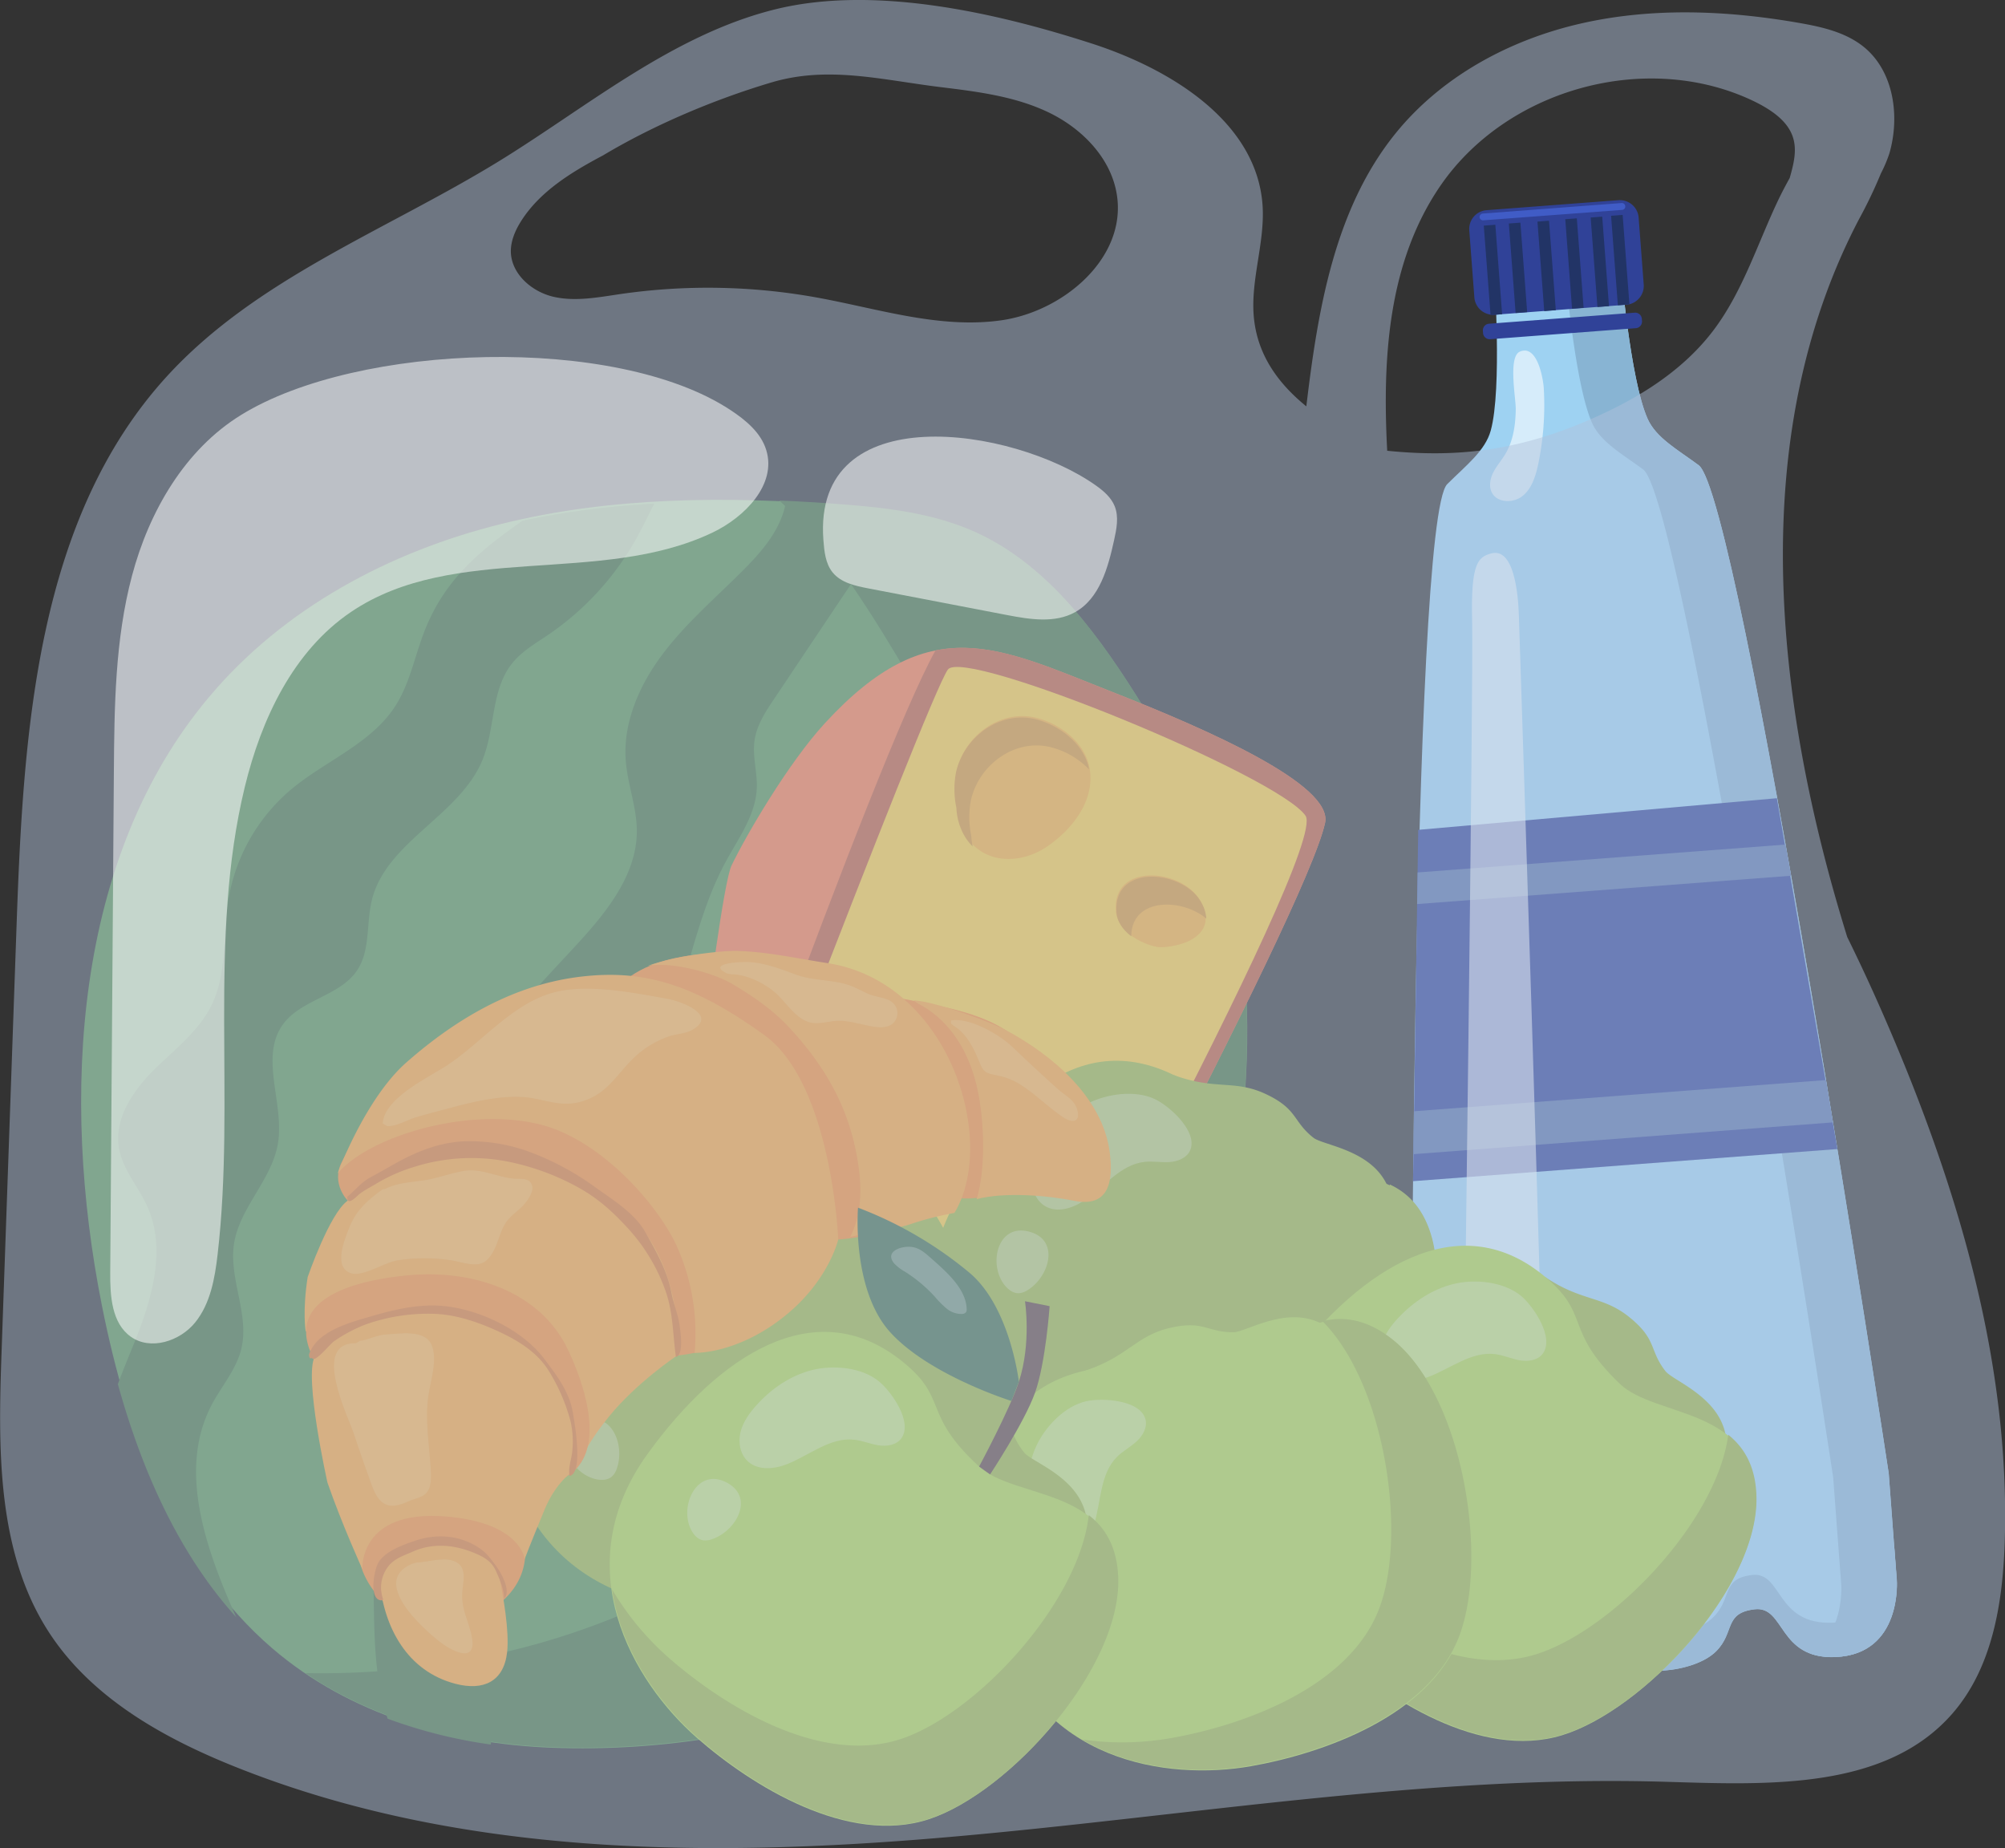<svg id="Layer_2" data-name="Layer 2" xmlns="http://www.w3.org/2000/svg" viewBox="0 0 750.69 691.87"><rect x="0" y="0" width="750.69" height="691.87" fill="#333333" stroke="none"/><defs><style>.cls-1{fill:#568e4c;}.cls-2{fill:#45703d;}.cls-3{fill:#f37745;}.cls-4{fill:#bc5937;}.cls-5{fill:#f5c740;}.cls-6{fill:#f4aa34;}.cls-7{fill:#d69230;}.cls-8{fill:#9ed2f2;}.cls-9{fill:#88b4d3;}.cls-10{fill:#304298;}.cls-11{fill:#223466;}.cls-12{fill:#405cc6;}.cls-13,.cls-16,.cls-25{fill:#fff;}.cls-13{opacity:0.58;}.cls-14{fill:#5974aa;}.cls-15{fill:#9ab240;}.cls-16{opacity:0.27;}.cls-17{fill:#add14a;}.cls-18{fill:#f5892f;}.cls-19{fill:#f7a037;}.cls-20{fill:#db772c;}.cls-21{fill:#fff3ae;opacity:0.2;}.cls-22{fill:#60443e;}.cls-23{fill:#436b49;}.cls-24{fill:#b2c1db;opacity:0.47;}.cls-25{opacity:0.54;}</style></defs><path class="cls-1" d="M368.25,771.82c-37.46-1.42-75.61-12.28-104.65-37.22-36.27-31.13-54.22-80.17-63.8-128.39-15.58-78.39-10.34-167.7,40.08-227.68C268,345,307.84,324,349.2,313.71s84.41-10.42,126.79-7.22c17.62,1.33,35.54,3.32,51.7,10.81,27.28,12.63,46.16,39.17,62.41,65.46,13,21.07,25.35,43,32,67.17,9.27,33.54,7.13,69.33,3.14,104C620.6,594.46,613,636,591.19,669.76,542.83,744.51,450.17,774.94,368.25,771.82Z" transform="translate(-161.66 -117.52)"/><path class="cls-2" d="M622,449.67c-6.67-24.14-19-46.09-32-67.16-16.26-26.29-35.14-52.83-62.41-65.46-16.17-7.49-34.09-9.48-51.7-10.81q-11.22-.86-22.49-1.34c15.43,13.69,27.78,31.78,38.9,49.77,13,21.07,25.34,43,32,67.16,9.27,33.55,7.14,69.34,3.15,104-4.66,40.52-12.25,82.09-34.07,115.82C446.13,714.72,356.55,745.44,276,743.89c27,18.21,59.82,26.46,92.1,27.68,81.92,3.12,174.59-27.31,223-102.06,21.82-33.74,29.41-75.3,34.07-115.82C629.15,519,631.28,483.22,622,449.67Z" transform="translate(-161.66 -117.52)"/><path class="cls-2" d="M265.71,545.67c2.52-15-7-32.26,1.85-44.59,6.79-9.42,21.41-10.65,27.84-20.33,5-7.54,3.33-17.56,5.51-26.35,5.44-21.91,32.91-31.54,41.42-52.45,4.78-11.72,3.13-26.09,11-36,3.63-4.58,8.84-7.55,13.66-10.83a106.14,106.14,0,0,0,32.82-35.81c2.41-4.31,4.54-8.83,6.82-13.23a322.47,322.47,0,0,0-49.32,6.36c-15.46,10.92-29.53,21.8-37.27,42.79-3.3,9-5.21,18.59-10.38,26.62-9.1,14.14-26.24,20.49-39.11,31.3a68.77,68.77,0,0,0-23.45,41.6c-2,13-.39,27-6.13,38.88-4.81,9.94-14.05,16.82-21.86,24.62s-14.76,18.22-12.9,29.1c1.39,8.08,7.35,14.54,10.68,22,7,15.72,1.8,34-4.6,50-2.17,5.39-4.47,10.85-6.5,16.36,9,32.34,22.73,63.34,44.29,87.22-11.26-25.42-22-55-9.17-79.47,3.7-7,9.24-13.27,11.11-21,3.09-12.8-4.67-26.08-2.77-39.11C251.25,569.73,263.41,559.29,265.71,545.67Z" transform="translate(-161.66 -117.52)"/><path class="cls-2" d="M398.09,528c19.44-25.09,20.17-60,35.32-87.93,4.79-8.82,11.18-17.43,11.6-27.46.25-5.93-1.67-11.88-.86-17.76s4.13-10.87,7.38-15.72l41-61.25c1.75-2.63,3.52-5.37,5.18-8.18-7.44-1.18-15-1.87-22.48-2.44q-9.71-.74-19.45-1.19a27.9,27.9,0,0,1-.89,3.52c-2.94,8.89-9.52,16-16.19,22.61-10.1,10-20.9,19.35-29.35,30.75s-14.49,25.3-13.39,39.45c.69,8.82,4.11,17.34,4.14,26.19,0,16.16-11,30-21.92,41.92-14.32,15.61-29.73,30.78-39.19,49.75-13.23,26.52-13.42,57.61-23.07,85.64-5.44,15.81-13.92,30.76-16.32,47.31-2.1,14.54.64,29.28,1.48,43.94,1.2,21.17-.89,44.52,5.72,63.8a184.79,184.79,0,0,0,38.58,9.67,49.25,49.25,0,0,0,1-9.77c.55-29.69-11.92-58.94-8.32-88.41,2.65-21.78,13.9-41.76,16.9-63.49,1.64-11.94.81-24.41,5.06-35.69C367,554.68,385.93,543.7,398.09,528Z" transform="translate(-161.66 -117.52)"/><path class="cls-3" d="M470.47,388.3c-13.62,14.82-29.33,41.66-34.91,53.22s-23.94,179.67-23.94,179.67l6.05,2.16L530,670.73l5,2.21S650.42,459.42,657.77,425.61c3.11-14.28-43.73-34.9-79.56-49C535.12,359.67,509.8,345.53,470.47,388.3Z" transform="translate(-161.66 -117.52)"/><path class="cls-4" d="M530,670.73l5,2.21S650.42,459.42,657.77,425.61c3.11-14.28-43.73-34.9-79.56-49-26.31-10.35-46-19.65-66.29-15.59-23,41.21-100.3,260.16-100.3,260.16l6.05,2.16Z" transform="translate(-161.66 -117.52)"/><path class="cls-5" d="M416.42,622.8,530,670.73S659.3,435.8,650.46,422.9c-10.15-14.8-127.87-63.21-133.92-54.7C508.62,379.34,416.42,622.8,416.42,622.8Z" transform="translate(-161.66 -117.52)"/><path class="cls-6" d="M514.72,599.58c-13.42.63-30.26,15.34-22.14,29.8a14.6,14.6,0,0,0,4,4.43c4.94,11.17,27.36,3.57,32.78-4,3.87-5.42,6.38-15,4.53-21.43C531.61,600.51,521.75,599.24,514.72,599.58Z" transform="translate(-161.66 -117.52)"/><path class="cls-6" d="M478.78,513.08a33.85,33.85,0,0,0,3.49,21.19c2.11,4.14,7.25,11.17,12.53,11.06,2.91.57,6.12-.24,9.47-3,12.07-10,12.79-36.08,1.71-46.91C493.5,483.18,480.6,501.23,478.78,513.08Z" transform="translate(-161.66 -117.52)"/><path class="cls-6" d="M579.46,458.87c.65,7.05,9.2,12,15.37,13.14,3,.57,11.32-.84,14.9-4.08,3.5-2.78,4.77-7.24,1.27-13.33C604.08,442.58,577.74,440.28,579.46,458.87Z" transform="translate(-161.66 -117.52)"/><path class="cls-6" d="M549.93,386.31c-13.49-3.48-27,6.4-30.07,19.7a33.73,33.73,0,0,0,.11,13.42,23.4,23.4,0,0,0,2.75,10c6.48,11.72,20.76,12,31,5,9.66-6.56,18.39-17.81,15.75-30.05C567.6,395.46,558.72,388.58,549.93,386.31Z" transform="translate(-161.66 -117.52)"/><path class="cls-6" d="M526.85,586.78c5.33,1.32,8.15-.37,9.32-3.34,5.6-5.72,1.53-19.84-3.1-24.48C521.78,547.65,507.14,581.9,526.85,586.78Z" transform="translate(-161.66 -117.52)"/><path class="cls-6" d="M454.6,592.06c5.33,15.37,36.75,2.22,25.58-14.69C470.47,562.67,444.48,580.05,454.6,592.06Z" transform="translate(-161.66 -117.52)"/><path class="cls-7" d="M514.72,599.58c-13.42.63-30.26,15.34-22.14,29.8a14.13,14.13,0,0,0,3.53,4c-1.13-12.1,12.76-22.85,24.18-23.39,4.49-.21,10.11.22,14.19,2.6a17.53,17.53,0,0,0-.6-4.27C531.61,600.51,521.75,599.24,514.72,599.58Z" transform="translate(-161.66 -117.52)"/><path class="cls-7" d="M478.78,513.08a33.85,33.85,0,0,0,3.49,21.19,31.32,31.32,0,0,0,3.35,5.15,33.56,33.56,0,0,1-1.26-15.88c1.82-11.84,14.72-29.9,27.2-17.69.26.25.5.52.74.78A25.45,25.45,0,0,0,506,495.39C493.5,483.18,480.6,501.23,478.78,513.08Z" transform="translate(-161.66 -117.52)"/><path class="cls-7" d="M579.72,459.35c.32,3.48,2.57,6.43,5.5,8.68.08-14.45,18.78-14.45,28.1-6.61a13.83,13.83,0,0,0-2.07-6.35C604.34,443.06,578,440.75,579.72,459.35Z" transform="translate(-161.66 -117.52)"/><path class="cls-7" d="M549.69,386.85c-13.49-3.49-27,6.39-30.07,19.7a33.69,33.69,0,0,0,.12,13.41,23.08,23.08,0,0,0,2.75,10,19.31,19.31,0,0,0,3.36,4.47,25.19,25.19,0,0,1-.53-4A33.69,33.69,0,0,1,525.2,417c3.06-13.31,16.58-23.19,30.07-19.7a30.51,30.51,0,0,1,14.14,8.25l-.12-.64C567.36,396,558.48,389.12,549.69,386.85Z" transform="translate(-161.66 -117.52)"/><path class="cls-7" d="M522.74,585.15c-.49-10.41,7.93-22.45,15.26-16.24-1.06-4.1-3-7.88-5-9.88C522.66,548.62,509.44,576.77,522.74,585.15Z" transform="translate(-161.66 -117.52)"/><path class="cls-7" d="M455,592.38a9.6,9.6,0,0,0,3.27,4.62c-.13-9.57,15.43-18.88,24.68-12.23a13.12,13.12,0,0,0-2.38-7.08C470.87,563,444.87,580.37,455,592.38Z" transform="translate(-161.66 -117.52)"/><path class="cls-6" d="M582.65,518.74c-7.53.66-15.71,5.56-18.84,12.35-2.58,5.58-1.26,8.71,1.69,10.13,1.36,2.13,4.08,3.64,7.94,3.53,7.32-.19,17.52-4.43,20.89-11.18C598.74,524.75,591.38,518,582.65,518.74Z" transform="translate(-161.66 -117.52)"/><path class="cls-7" d="M583,519.17c-7.52.66-15.7,5.56-18.83,12.34-2.58,5.59-1.27,8.71,1.69,10.14a6.94,6.94,0,0,0,.87,1.09,14.89,14.89,0,0,1,1.28-4c3.13-6.78,11.31-11.69,18.84-12.35a13.52,13.52,0,0,1,9.15,2.36C595.88,522.65,589.85,518.57,583,519.17Z" transform="translate(-161.66 -117.52)"/><path class="cls-8" d="M797.61,291.65c-8.11-6-15.89-10.23-19.08-17.37-6.56-14.7-10.12-57.67-10.12-57.67l-47.29,3.58s3,43-1.32,58.54c-2.08,7.54-9.13,12.93-16.25,20C689.8,311.85,690,682.59,690,682.59l3,40s2.09,27.66,26.85,25c21.74-2.3,15.81-21.87,27.46-22.23s8.5,7.44,16.6,13.38c9.47,7,31.92,5.25,40.24-3,7.11-7.09,2.81-14.33,14.39-15.73s8.65,18.84,30.49,17.85c24.88-1.13,22.78-28.79,22.78-28.79l-3-40S813.18,302.5,797.61,291.65Z" transform="translate(-161.66 -117.52)"/><path class="cls-9" d="M848.09,725c-21.84,1-18.91-19.25-30.49-17.85s-7.28,8.63-14.39,15.73c-8.32,8.29-30.77,10-40.24,3-8.1-5.94-4.94-13.73-16.6-13.37s-5.72,19.92-27.46,22.23c-24.76,2.63-26.85-25-26.85-25l1,12.82s2.09,27.66,26.85,25c21.74-2.3,15.81-21.87,27.46-22.23s8.5,7.44,16.6,13.38c9.47,7,31.92,5.25,40.24-3,7.11-7.09,2.81-14.33,14.39-15.73s8.65,18.84,30.49,17.85c24.88-1.13,22.78-28.79,22.78-28.79l-1-12.82S873,723.91,848.09,725Z" transform="translate(-161.66 -117.52)"/><path class="cls-9" d="M797.61,291.65c-8.11-6-15.89-10.23-19.08-17.37-6.56-14.7-10.12-57.67-10.12-57.67l-20.79,1.57s3.56,43,10.12,57.67c3.19,7.15,11,11.42,19.08,17.38,15.57,10.85,71.2,377.4,71.2,377.4l3,40s1.41,18.55-11.74,25.89a24.1,24.1,0,0,0,9.75,1.33c24.88-1.13,22.78-28.79,22.78-28.79l-3-40S813.18,302.5,797.61,291.65Z" transform="translate(-161.66 -117.52)"/><path class="cls-10" d="M770.56,231.61l-49.31,3.74a7.07,7.07,0,0,1-7.58-6.51l-1.9-25.06a7.06,7.06,0,0,1,6.52-7.58l49.31-3.74a7.07,7.07,0,0,1,7.58,6.51l1.9,25.06A7.07,7.07,0,0,1,770.56,231.61Z" transform="translate(-161.66 -117.52)"/><path class="cls-10" d="M774.15,240.38l-54.55,4.13a2.49,2.49,0,0,1-2.67-2.29l-.06-.84a2.48,2.48,0,0,1,2.29-2.67l54.55-4.13a2.49,2.49,0,0,1,2.67,2.29l.06.84A2.49,2.49,0,0,1,774.15,240.38Z" transform="translate(-161.66 -117.52)"/><rect class="cls-11" x="718.47" y="201.74" width="4.34" height="33.6" transform="translate(-176.11 -62.45) rotate(-4.33)"/><rect class="cls-11" x="727.83" y="201.04" width="4.34" height="33.6" transform="translate(-176.01 -61.84) rotate(-4.33)"/><rect class="cls-11" x="738.57" y="200.22" width="4.34" height="33.6" transform="translate(-175.94 -60.93) rotate(-4.33)"/><rect class="cls-11" x="748.96" y="199.43" width="4.34" height="33.6" transform="translate(-175.83 -60.25) rotate(-4.33)"/><rect class="cls-11" x="758.49" y="198.71" width="4.34" height="33.6" transform="translate(-175.77 -59.44) rotate(-4.33)"/><rect class="cls-11" x="766.11" y="198.14" width="4.34" height="33.6" transform="translate(-175.68 -58.96) rotate(-4.33)"/><path class="cls-12" d="M769.06,196.09,717,200a1.27,1.27,0,0,1-1.36-1.17h0a1.26,1.26,0,0,1,1.17-1.36l52-3.94a1.27,1.27,0,0,1,1.36,1.17h0A1.26,1.26,0,0,1,769.06,196.09Z" transform="translate(-161.66 -117.52)"/><path class="cls-13" d="M729.17,270.67c-.07,5.89-.94,12-4,17-1.38,2.27-3.17,4.28-4.38,6.65s-1.77,5.29-.54,7.64c2,3.84,7.9,4,11.32,1.36s4.89-7.1,5.86-11.33a108.28,108.28,0,0,0,2.24-29c-.16-3.29-2.34-16.78-9-13.81C726.26,251.13,729.22,266.6,729.17,270.67Z" transform="translate(-161.66 -117.52)"/><path class="cls-13" d="M766.37,717.29c1.22,3.57,3.15,7.66,5.65,7.26,1.49-.25,2.62-2.19,3.08-4.38a29.22,29.22,0,0,0,.32-7c-.28-8.66.66-27-8.47-23.18C758.72,693.5,763.53,709,766.37,717.29Z" transform="translate(-161.66 -117.52)"/><polygon class="cls-10" points="530.99 310.67 529.05 442.2 687.94 430.17 665.28 298.83 530.99 310.67"/><polygon class="cls-14" points="530.76 326.62 668.54 316.18 670.62 327.85 530.58 338.45 530.76 326.62"/><polygon class="cls-14" points="529.44 416.02 683.68 404.34 686.22 420.19 529.36 432.07 529.44 416.02"/><path class="cls-13" d="M719.93,324.72c-4.91,1.35-7.62,3.7-7.09,25.14S709.7,644.69,709.63,651c-.1,9,4.42,21.57,13.4,22.06,8.4.45,16-1.27,16.33-22.2s-8.75-293.35-9-302.41S728.43,322.37,719.93,324.72Z" transform="translate(-161.66 -117.52)"/><path class="cls-13" d="M705.6,721.89c1.42,3.56,3.7,7.63,6.72,7.18,1.81-.27,3.2-2.23,3.79-4.43a24.93,24.93,0,0,0,.5-7c-.21-8.67,1.22-27.07-9.87-23.07C696.74,698.19,702.3,713.6,705.6,721.89Z" transform="translate(-161.66 -117.52)"/><path class="cls-15" d="M416.46,554.32c-12.57,3-15.56,10.62-31.07,15.82-1.83.61,1.16,4.08,1.11,6-.06,2.74,6.6,1.51,9.08,2.68a19.77,19.77,0,0,0,8,1.37c15,.31,37.3.11,49.71-9.49,3.1-2.4,24-16.21,19.4-18.36-13-6.15-27.63,3.54-32.21,3.58C430.52,556,429.39,551.26,416.46,554.32Z" transform="translate(-161.66 -117.52)"/><path class="cls-15" d="M433.91,572.38c18.17-2.77,37.33-34.55,64.71-14.61s37.7,82.05,26.53,111.89S473.91,713.6,447,718.36c-31.41,5.56-80.63-1.65-94.5-52.17-12.12-44.19-7.67-86.07,31.13-95.64C407.29,564.73,404.15,576.92,433.91,572.38Z" transform="translate(-161.66 -117.52)"/><path class="cls-15" d="M498.55,557.49c-9.08-6.61-17.25-7.53-24.78-5.72,23.44,23.53,31.75,79.53,21.31,107.39C483.91,689,443.85,703.1,417,707.86a105.79,105.79,0,0,1-33.15.53c20,11.81,44.65,13,63.14,9.69,26.89-4.76,66.95-18.86,78.13-48.7S525.93,577.43,498.55,557.49Z" transform="translate(-161.66 -117.52)"/><path class="cls-16" d="M366.51,598.75c-3.42,7.56-4,16.21-2.65,24.4.64,3.89,1.75,7.81,4.16,10.91s6.36,5.25,10.25,4.63c5.11-.81,8.43-5.88,9.94-10.83,2.65-8.64,2.19-18.92,8.58-25.3,2.22-2.22,5.07-3.71,7.38-5.83s4.11-5.29,3.26-8.3c-2-7.21-16.08-8-22-6.74C377.21,583.5,369.85,591.37,366.51,598.75Z" transform="translate(-161.66 -117.52)"/><path class="cls-16" d="M384.68,671.26c2.09.49,4.51.44,6.12-1a6.91,6.91,0,0,0,1.81-3c3.22-9-2.31-22.37-13.39-17.32S375.06,669.05,384.68,671.26Z" transform="translate(-161.66 -117.52)"/><path class="cls-15" d="M635.65,527.13c-11.68-5.52-18.79-1.43-34.14-7-1.82-.66-1.66,3.91-2.89,5.39-1.76,2.1,4.21,5.3,5.41,7.76a19.75,19.75,0,0,0,5.41,6.08c11.49,9.59,29.06,23.38,44.75,23.64,3.92.06,28.83,2.31,26.62-2.23-6.31-12.92-23.79-14.48-27.4-17.32C645.57,537.24,647.66,532.81,635.65,527.13Z" transform="translate(-161.66 -117.52)"/><path class="cls-15" d="M638,552.14c15.92,9.18,50.74-3.67,59.67,29s-21.8,87.63-49.17,104-67.46,2.32-91.43-10.76c-28-15.28-61.94-51.65-41.22-99.76,18.13-42.09,47.77-72,84-55.25C622,529.53,611.92,537.1,638,552.14Z" transform="translate(-161.66 -117.52)"/><path class="cls-15" d="M697.78,580.88c-3-10.83-8.77-16.66-15.78-19.94,3.6,33-24.88,81.93-50.43,97.17-27.37,16.33-67.46,2.32-91.44-10.76a106.11,106.11,0,0,1-26.21-20.29c8.23,21.71,26.77,38,43.26,47,24,13.07,64.07,27.08,91.43,10.76S706.71,613.55,697.78,580.88Z" transform="translate(-161.66 -117.52)"/><path class="cls-16" d="M568.89,530.63c-7.4,3.77-13.25,10.17-17.31,17.41-1.93,3.43-3.51,7.18-3.57,11.11s1.69,8.08,5.11,10c4.5,2.56,10.26.67,14.54-2.25,7.46-5.09,13.52-13.41,22.5-14.4,3.12-.35,6.27.27,9.39.06s6.52-1.57,7.74-4.45c2.92-6.9-7.53-16.32-13-19C586.77,525.41,576.11,527,568.89,530.63Z" transform="translate(-161.66 -117.52)"/><path class="cls-16" d="M537.78,598.61c1.34,1.68,3.25,3.16,5.4,3.06a7.12,7.12,0,0,0,3.29-1.21c8.15-5.05,12.16-18.91.35-21.89S531.65,590.88,537.78,598.61Z" transform="translate(-161.66 -117.52)"/><path class="cls-15" d="M771.84,610.73c-10-8.16-17.89-5.89-31.45-15-1.6-1.08-2.54,3.4-4.1,4.54-2.2,1.62,2.82,6.16,3.4,8.83a19.61,19.61,0,0,0,3.8,7.2c8.85,12.06,22.61,29.67,37.78,33.67,3.79,1,27.44,9.15,26.37,4.22-3-14.06-19.62-19.77-22.44-23.38C779.06,622.91,782.15,619.12,771.84,610.73Z" transform="translate(-161.66 -117.52)"/><path class="cls-17" d="M768.13,635.57c13.26,12.73,50.14,8.58,51,42.45S777,757.87,746.47,767.16s-66.05-13.91-86.19-32.35c-23.53-21.54-47.76-65-16.11-106.73,27.68-36.53,63.62-58.48,94.83-33.51C758,609.78,746.42,614.71,768.13,635.57Z" transform="translate(-161.66 -117.52)"/><path class="cls-15" d="M819.29,677.79c-.28-11.22-4.52-18.27-10.54-23.14-4.41,32.92-43.79,73.59-72.25,82.27-30.47,9.29-66-13.92-86.19-32.36a105.87,105.87,0,0,1-20.59-26c2.8,23,16.89,43.33,30.74,56,20.14,18.44,55.71,41.65,86.19,32.35S820.13,711.65,819.29,677.79Z" transform="translate(-161.66 -117.52)"/><path class="cls-16" d="M706.2,598.13c-8.09,1.89-15.3,6.7-21,12.75-2.7,2.87-5.13,6.13-6.13,9.94s-.29,8.24,2.56,10.95c3.76,3.56,9.81,3.1,14.65,1.3,8.47-3.16,16.35-9.78,25.3-8.59,3.11.41,6,1.76,9.11,2.3s6.7.05,8.58-2.47c4.48-6-3.41-17.64-8-21.55C724.8,597.34,714.08,596.29,706.2,598.13Z" transform="translate(-161.66 -117.52)"/><path class="cls-16" d="M659.71,656.67c.89,2,2.4,3.85,4.5,4.26a7,7,0,0,0,3.49-.38c9.13-2.95,16.33-15.44,5.58-21.16S655.61,647.7,659.71,656.67Z" transform="translate(-161.66 -117.52)"/><path class="cls-17" d="M599.49,614.68c-12.56,3-15.56,10.62-31.06,15.82-1.83.61,1.15,4.08,1.11,6-.06,2.73,6.6,1.5,9.07,2.67s5.29,1.31,8,1.37c15,.31,37.3.11,49.71-9.49,3.1-2.4,24-16.2,19.4-18.36-13-6.15-27.63,3.55-32.21,3.58C613.56,616.37,612.42,611.62,599.49,614.68Z" transform="translate(-161.66 -117.52)"/><path class="cls-17" d="M617,632.75c18.17-2.77,37.32-34.56,64.7-14.62s37.71,82,26.53,111.89-51.24,43.94-78.13,48.7c-31.4,5.56-80.63-1.65-94.49-52.16-12.13-44.2-7.68-86.08,31.13-95.65C590.32,625.09,587.19,637.29,617,632.75Z" transform="translate(-161.66 -117.52)"/><path class="cls-15" d="M681.58,617.85c-9.07-6.61-17.24-7.53-24.78-5.72,23.44,23.53,31.75,79.53,21.32,107.39-11.18,29.84-51.24,44-78.13,48.71a105.8,105.8,0,0,1-33.15.52c20,11.81,44.65,13,63.14,9.69,26.89-4.76,67-18.86,78.13-48.7S709,637.79,681.58,617.85Z" transform="translate(-161.66 -117.52)"/><path class="cls-16" d="M549.55,659.11c-3.43,7.57-4,16.21-2.66,24.41.64,3.88,1.75,7.8,4.16,10.91s6.37,5.24,10.25,4.63c5.11-.81,8.43-5.89,10-10.84,2.65-8.64,2.18-18.92,8.58-25.3,2.22-2.22,5.06-3.7,7.37-5.82s4.11-5.29,3.26-8.31c-2-7.21-16.08-8-22-6.73C560.25,643.87,552.88,651.73,549.55,659.11Z" transform="translate(-161.66 -117.52)"/><path class="cls-16" d="M567.71,731.63c2.09.48,4.51.43,6.12-1a7.07,7.07,0,0,0,1.82-3c3.21-9-2.31-22.36-13.4-17.31S558.09,729.42,567.71,731.63Z" transform="translate(-161.66 -117.52)"/><path class="cls-18" d="M549.55,515.19c-10.6-19.7-38.77-20.84-56.44-25.2l20,71.12c-.6.39-.91.83-1.67.95,5.55,4.77,11.56,4.52,18.58,3.63,10.65-1.34,21-4.44,24.29-16.65C557.34,538.15,554.78,524.89,549.55,515.19Z" transform="translate(-161.66 -117.52)"/><path class="cls-18" d="M507.81,509.67c-13.86-17.55-36.92-29.18-58.61-33.56-17.21-3.49-48.67-2.69-59.13,15l58.38,88.29c.83-.73,6.6-4,8.2-1.85,6.25,8.35,40.61,4,61-10.87C535,554.05,519.23,524.14,507.81,509.67Z" transform="translate(-161.66 -117.52)"/><path class="cls-18" d="M349.4,675c-11-15.22-33.42-23.95-48.21-7.89-3.22,3.5-10.68,23-6.31,26.34,1.58,3.93,1.06,8.85,2.8,12.82a31.09,31.09,0,0,0,8.74,11.84c9.36,7.38,23.94,10.54,35.19,4.45C364.54,710.18,360.61,690.53,349.4,675Z" transform="translate(-161.66 -117.52)"/><path class="cls-18" d="M291.85,567c11.92-7.52,47.57-16.35,67-12s45.67,26.72,50,43.07S415.16,625,415.16,625s18-1.35,32.41-12.15c16.86-12.69,20.88-21.95,20.88-21.95s-2-54.69-27.33-72.92-43.71-24.5-67.35-22c-17.82,1.88-40.39,9.21-66.56,32.19-7.75,6.8-13.68,16.52-17.66,24.54S291.85,567,291.85,567Z" transform="translate(-161.66 -117.52)"/><path class="cls-19" d="M288.06,556.83c12-14.09,49.25-25.1,76-18.29,23.13,5.88,44.82,31,51.44,46.53A79.7,79.7,0,0,1,421.71,624s16,.57,33.86-13.86c16.44-13.23,19.95-28.63,19.95-28.63s-2.39-58.28-27.7-76.51-43.71-24.49-67.35-22c-17.82,1.88-40.4,9.21-66.57,32.19C298.4,528.77,288.06,556.83,288.06,556.83Z" transform="translate(-161.66 -117.52)"/><path class="cls-19" d="M291.85,567c-6.77,4.72-15,28.63-15,28.63-2,12.68-.75,20.33-.75,20.33s35.84-21.37,70.82-1.53,32.26,50.84,32.26,50.84.09-4.56,10.39-17.31S415.16,625,415.16,625s4.17-37.47-23.71-57.73c-27.59-20-54.48-24.8-75.77-15.33S291.85,567,291.85,567Z" transform="translate(-161.66 -117.52)"/><path class="cls-18" d="M374.1,622.41c-10-20.68-34.42-30-60.44-27.37-16,1.61-47.62,7.55-34.12,32l1.14-.69c-1.32,8.2-1.6,14,3.38,21.19,4,5.86,8.79,8.85,15.54,11.88,8.84,4,17.21,10,26.5,12.9,7.56,2.36,16.53,2.48,24.34,2.64A64.49,64.49,0,0,0,369,672.32C391.42,665.62,380.28,635.19,374.1,622.41Z" transform="translate(-161.66 -117.52)"/><path class="cls-19" d="M279.53,625.35c-4.16,7.49,4.73,47.2,4.73,47.2,5.43,15.66,13.08,32.44,13.08,32.44s-1.46-22.42,31.27-19.74c28.14,2.31,29.49,15.93,29.49,15.93s2-5.38,7.63-18.92c4.12-9.83,10.58-14.15,10.58-14.15s4.44-22.12-9.93-40.22-38.18-22.84-57.19-19.24C282.31,613.73,279.53,625.35,279.53,625.35Z" transform="translate(-161.66 -117.52)"/><path class="cls-19" d="M302.14,702.11h0l-.06-.58Z" transform="translate(-161.66 -117.52)"/><path class="cls-19" d="M348.44,706.9c-1.88-9.32-15-13.6-22.88-13.45-9.83.18-20.5,5.36-21.76,16.06,1.66,17.26,10.26,33.66,28.41,38.38,10.43,2.71,18.06-.82,19.31-11.76C352.43,728.2,350.07,715,348.44,706.9Z" transform="translate(-161.66 -117.52)"/><path class="cls-19" d="M471.28,478.05c-10.75-1.63-22.75-4.31-33.87-4.54-6-.12-22.9,1.85-33.2,5.59h0c8.84-1.64,24.6,2.55,32,7,7.7,4.64,14.69,9.42,20.76,15.92,13.3,14.22,22.14,29.51,25.53,48.45,1.63,9.1,2.5,20.17-2.52,30.12,11.45-2.51,15.36-2.55,22.4-4.72A112.53,112.53,0,0,1,519,571.61C535.35,544.58,517.17,485,471.28,478.05Z" transform="translate(-161.66 -117.52)"/><path class="cls-19" d="M577.14,548.79c-2.69-20.48-21.54-36.36-38.88-45.62-5.45-2.9-25.64-10.54-34.44-11.16l1.14,1c10.63,5.29,19.32,16.19,22.79,32.87,2.4,11.59,3.06,29.11-.44,40.58,10.18-2.75,26.34-1.45,36.41.59C576.79,569.67,578.61,560,577.14,548.79Z" transform="translate(-161.66 -117.52)"/><path class="cls-20" d="M291.71,566.07c.24,3,3.61-.86,4.64-1.63,2.07-1.55,4.41-2.69,6.62-4.05a62.42,62.42,0,0,1,14-6.09,70.81,70.81,0,0,1,34-2.08,91.82,91.82,0,0,1,26.17,9.28c8.4,4.48,14.24,9.85,20.65,17A68.32,68.32,0,0,1,410.91,601c2.79,8,2.64,16.07,3.82,24.57,3-1,1.73-9.16,1.39-11.74-.56-4.31-2.33-8.17-3.11-12.47-1.46-8-5.87-15.71-9.85-22.73-4.14-7.29-13-12.52-19.62-17.35a103,103,0,0,0-22.5-12.1,65,65,0,0,0-25.2-4.4c-8.63.29-16.73,3.28-24.07,7.17-3.74,2-7.4,4.21-11.16,6.19s-5.93,5-8.94,7.42Z" transform="translate(-161.66 -117.52)"/><path class="cls-20" d="M376.05,645.92c-1.35-7.47-6-13.58-10.66-19.74-9.23-12.14-28.26-20.4-43.14-19.91-8.83.29-16.56,2.54-24.52,4.89-6.28,1.86-15.93,4.85-19.42,11.38-.62,1.16-1.42,2.17-.58,3.48l.79-.06c.92,2,6.67-5.25,8.18-6.3a57.33,57.33,0,0,1,11.47-6.16,69.88,69.88,0,0,1,25.39-4.14c8.22.13,16.56,2.9,24.09,6.32,7.23,3.29,14.45,7.47,19,14.31a69.27,69.27,0,0,1,8.6,19.5,33.89,33.89,0,0,1,.7,11c-.21,3.27-1.63,6.08-1.06,9.57C380.25,669.15,376.73,649.66,376.05,645.92Z" transform="translate(-161.66 -117.52)"/><path class="cls-20" d="M348.15,704.88c-1.87-2.8-4-5.75-6.91-7.72-7.33-5-16.23-5.58-24.36-2.76-4.4,1.53-11.13,3.86-13.63,8.26-1.54,2.72-3.54,13.7,1.13,14l.76-.33a12.88,12.88,0,0,1,1.44-11.78c2.33-3.48,6-4.54,9.57-6.13,7.74-3.47,16.1-2.58,23.71.74,3.36,1.46,5.84,3,7.39,6.3,1.31,2.83,3.1,7.05,3.22,10.37C353,713.34,349.62,707.09,348.15,704.88Z" transform="translate(-161.66 -117.52)"/><path class="cls-21" d="M315.86,703c-15.41,6.57,3.66,23.78,10.26,29,4.23,3.32,14,8.79,12.25-1.38-1.14-6.43-4.39-10.72-3.54-18,.55-4.67,1.49-9.3-3.88-10.9-4-1.19-10.66.87-13.15.75Z" transform="translate(-161.66 -117.52)"/><path class="cls-21" d="M323.18,620.88c-2.67-5.73-11.79-4-16.62-3.81-3.69.11-7.39,2.22-10.14,2.41l-1.52.92c-16.75-.35-2.93,27.25-.76,33.84s4.4,12.89,6.73,19.33c2.72,7.52,6.43,9.38,13.51,6.07,2.64-1.23,5.72-1.36,7.35-3.77,1.73-2.58,1.31-6.68,1.11-9.63-.6-8.62-2-17.35-.87-25.76C322.67,635.07,325.71,626.33,323.18,620.88Z" transform="translate(-161.66 -117.52)"/><path class="cls-21" d="M360.9,561.42c-.91-3.27-4.55-2.36-7.29-2.68-6.2-.71-12.18-4-18.59-2.8-5,.89-9.86,2.81-14.91,3.51-4.67.66-10.16,1-14.36,3.24l-.79.06c-5.78,4.21-10,7.84-12.62,14.62-1.76,4.5-5.75,14.22.34,16.67,4.61,1.87,12.86-4,18-4.72a65.71,65.71,0,0,1,19.85,0c7.92,1.41,12.57,4.27,16.64-5,1.35-3.07,2.08-6.53,4.09-9.37,1.74-2.48,4.29-4,6.27-6.15C359.06,567.18,361.53,563.74,360.9,561.42Z" transform="translate(-161.66 -117.52)"/><path class="cls-21" d="M411.29,491.39c-13-2.26-30.31-5.84-43.09-2.1-15,4.39-26.13,18.39-38.86,26.88-7,4.65-23.8,12.3-24.38,21.94l1.68,1c3.58.09,7.45-2.34,10.85-3.35,4.88-1.46,9.81-2.67,14.7-4,7.79-2.06,17.15-4.07,25.24-3.55,7.68.5,13.69,4,21.7,1.76,10.71-3,13.71-11.29,21.51-17.95a36.47,36.47,0,0,1,11-6.36c3.24-1.19,6.71-1,9.68-2.86C430.24,497.28,416.33,492.27,411.29,491.39Z" transform="translate(-161.66 -117.52)"/><path class="cls-21" d="M495.58,492.65c-2-1.67-6.34-1.9-8.91-3.07-2.8-1.27-5.32-2.76-8.26-3.6-6.11-1.75-12.82-1.37-18.94-3.65-5.55-2.07-11.41-4.3-17.39-4.64-2.59-.15-16.44.35-8.09,4.31l1.61.27c5.65,0,12.72,3.5,16.88,7.37,3.94,3.67,7.53,9.84,13.2,10.79,3.27.54,7-.81,10.29-.77s6.81,1,10.06,1.7c2.89.59,7.14,1.53,9.8-.58A5.22,5.22,0,0,0,495.58,492.65Z" transform="translate(-161.66 -117.52)"/><path class="cls-21" d="M564.88,532.64c-1.06-3.43-4.44-5-7-7.27-5.75-5.15-11.53-10.51-17.16-15.9-4.85-4.64-16-11.13-23-9.91-.07.4.07.74,0,1.13l.85.73c5.31,3.22,7.81,8.91,10,14.21,1.59,3.86,2.89,3.67,7,4.61a24.44,24.44,0,0,1,8.65,3.65c5.54,3.59,10.23,8.4,15.66,12C563.49,538.18,566.39,537.5,564.88,532.64Z" transform="translate(-161.66 -117.52)"/><path class="cls-15" d="M531.41,641.63c-10.19-7.93-18-5.5-31.78-14.33-1.62-1-2.46,3.45-4,4.63-2.17,1.66,2.95,6.09,3.59,8.75a19.63,19.63,0,0,0,3.95,7.12c9.12,11.86,23.26,29.16,38.51,32.83,3.81.92,27.63,8.55,26.46,3.64-3.33-14-20-19.33-22.95-22.88C538.89,653.66,541.89,649.8,531.41,641.63Z" transform="translate(-161.66 -117.52)"/><path class="cls-17" d="M528.25,666.55c13.53,12.44,50.31,7.49,51.89,41.32s-40.4,80.76-70.67,90.71-66.34-12.46-86.88-30.45c-24-21-49.17-63.92-18.45-106.35,26.88-37.12,62.33-59.86,94.08-35.58C517.56,641,506.08,646.18,528.25,666.55Z" transform="translate(-161.66 -117.52)"/><path class="cls-15" d="M580.31,707.64c-.52-11.21-4.91-18.17-11-22.9-3.69,33-42.16,74.53-70.42,83.83-30.27,9.95-66.35-12.47-86.89-30.46a106,106,0,0,1-21.15-25.53c3.3,23,17.83,42.94,31.95,55.32,20.54,18,56.62,40.41,86.89,30.45S581.9,741.48,580.31,707.64Z" transform="translate(-161.66 -117.52)"/><path class="cls-22" d="M532.36,669.49s12.7-19.22,16.76-30.41,5.53-32.57,5.53-32.57l-9.23-1.84s2.46,15.58-2.28,30.13c-3.31,10.17-14.89,31.75-14.89,31.75Z" transform="translate(-161.66 -117.52)"/><path class="cls-23" d="M543.14,634.8s-3.26-28.07-18.57-40.86a146,146,0,0,0-41.66-24.3s-2.52,30.62,12.12,46.7S540.34,642,540.34,642Z" transform="translate(-161.66 -117.52)"/><path class="cls-16" d="M523.59,607.6a1.92,1.92,0,0,1-.25,1.19,2.07,2.07,0,0,1-1.56.65,8.87,8.87,0,0,1-5.79-2.1,36.07,36.07,0,0,1-4.34-4.4,54.93,54.93,0,0,0-11.15-9.33,16.84,16.84,0,0,1-4.09-3.14c-3.32-4.06,1.66-6.18,5.41-6.2,3.49,0,5.6,1.79,8.11,4C515.82,593.48,523.4,599.92,523.59,607.6Z" transform="translate(-161.66 -117.52)"/><path class="cls-16" d="M465.5,630.48c-8,2.06-15.15,7-20.69,13.2-2.63,2.93-5,6.25-5.91,10.07s-.11,8.25,2.8,10.89c3.83,3.48,9.87,2.9,14.68,1,8.39-3.34,16.12-10.13,25.1-9.14,3.12.34,6.06,1.63,9.16,2.11s6.7-.11,8.52-2.66c4.35-6.09-3.79-17.57-8.52-21.37C484.09,629.28,473.35,628.46,465.5,630.48Z" transform="translate(-161.66 -117.52)"/><path class="cls-16" d="M420.31,690c.93,1.93,2.48,3.79,4.6,4.16a7,7,0,0,0,3.47-.46c9.06-3.15,16-15.8,5.12-21.28S416,681.14,420.31,690Z" transform="translate(-161.66 -117.52)"/><path class="cls-24" d="M867.57,499.22c-4.49-10.35-9.24-20.67-14.28-30.88-27.38-88.1-38.2-187.35,4.4-268.76a173.55,173.55,0,0,0,8.2-17.14,50.42,50.42,0,0,0,3.2-7.58c3.95-13.79,1.64-30.42-9.35-39.56-6.77-5.62-15.72-7.67-24.36-9.18-27.06-4.74-55.06-5.9-81.85.21s-52.33,19.92-69.6,41.42c-22.64,28.18-28.87,65.79-33.17,101.9-10.15-8.27-17.64-18.34-19.44-31.55-2-14.49,4-29,3.06-43.63-2.12-31.34-34.35-51.09-64-60.67-35.67-11.51-81.73-22.05-118.93-12.67-38.25,9.63-69.9,36.4-102.91,56.7-42.34,26-91,43.94-124.56,80.76-48.43,53.21-53.53,132-56.07,204.1l-5.67,161.14c-1.26,35.8-1.86,74.14,17.41,104.25,15.74,24.62,42.52,39.79,69.52,50.65,83.79,33.69,177,34.36,266.85,26.6s179.47-23.44,269.64-20.75c38,1.13,82.08,3.17,107.1-25.68,14.81-17.07,18.7-41,19.47-63.68C914.47,627.66,894.46,561.16,867.57,499.22ZM701,187c24.67-35.86,75.84-50.26,115.4-32.48,20.25,9.1,18.51,18.6,15.34,29.64q-2,3.59-3.81,7.25c-8.1,16.77-13.59,35.08-24.84,49.9-12.45,16.39-30.92,27.08-49.9,34.86-25.73,10.54-47.74,12.57-72.15,10.1C679.17,251.08,681.49,215.43,701,187ZM536.77,237.4c-23.24,3.38-46.44-4.38-69.57-8.55a228.67,228.67,0,0,0-73.42-1.22c-8.26,1.21-16.73,2.86-24.86,1s-15.9-8.57-16-17c0-4,1.64-7.82,3.76-11.2,7.11-11.3,19-18.5,30.77-24.74,19.09-11.42,41.81-21,63.09-27.32s41.28-.92,63.42,1.78c13.79,1.69,27.86,3.45,40.39,9.49s23.46,17.21,25.51,31.05C583.35,214.07,560,234,536.77,237.4Z" transform="translate(-161.66 -117.52)"/><path class="cls-25" d="M252,272.82c-21.17,13-34.52,36.19-40.91,60.21s-6.62,49.2-6.8,74.06q-.67,93.42-1.36,186.84c-.07,8.75.55,18.93,7.68,24,7.38,5.28,18.41,1.74,24.12-5.32s7.37-16.49,8.41-25.51c6.75-58.17-3.63-118.12,10.18-175,6.17-25.39,18.11-50.84,39.76-65.48,38.66-26.16,93.29-9.62,135.41-29.75,12.08-5.77,24-18,20.07-30.83-2-6.58-7.73-11.28-13.48-15.06C392.17,242.73,295.75,245.87,252,272.82Z" transform="translate(-161.66 -117.52)"/><path class="cls-25" d="M469.94,319.63c.33,4.29.76,8.87,3.48,12.21,3.12,3.84,8.39,5,13.25,5.94l52.06,10c8.51,1.63,17.85,3.14,25.42-1.06,9.23-5.13,12.36-16.64,14.63-26.95.93-4.2,1.83-8.71.24-12.71-1.33-3.33-4.2-5.78-7.12-7.84C540.85,277.27,465.9,266,469.94,319.63Z" transform="translate(-161.66 -117.52)"/></svg>